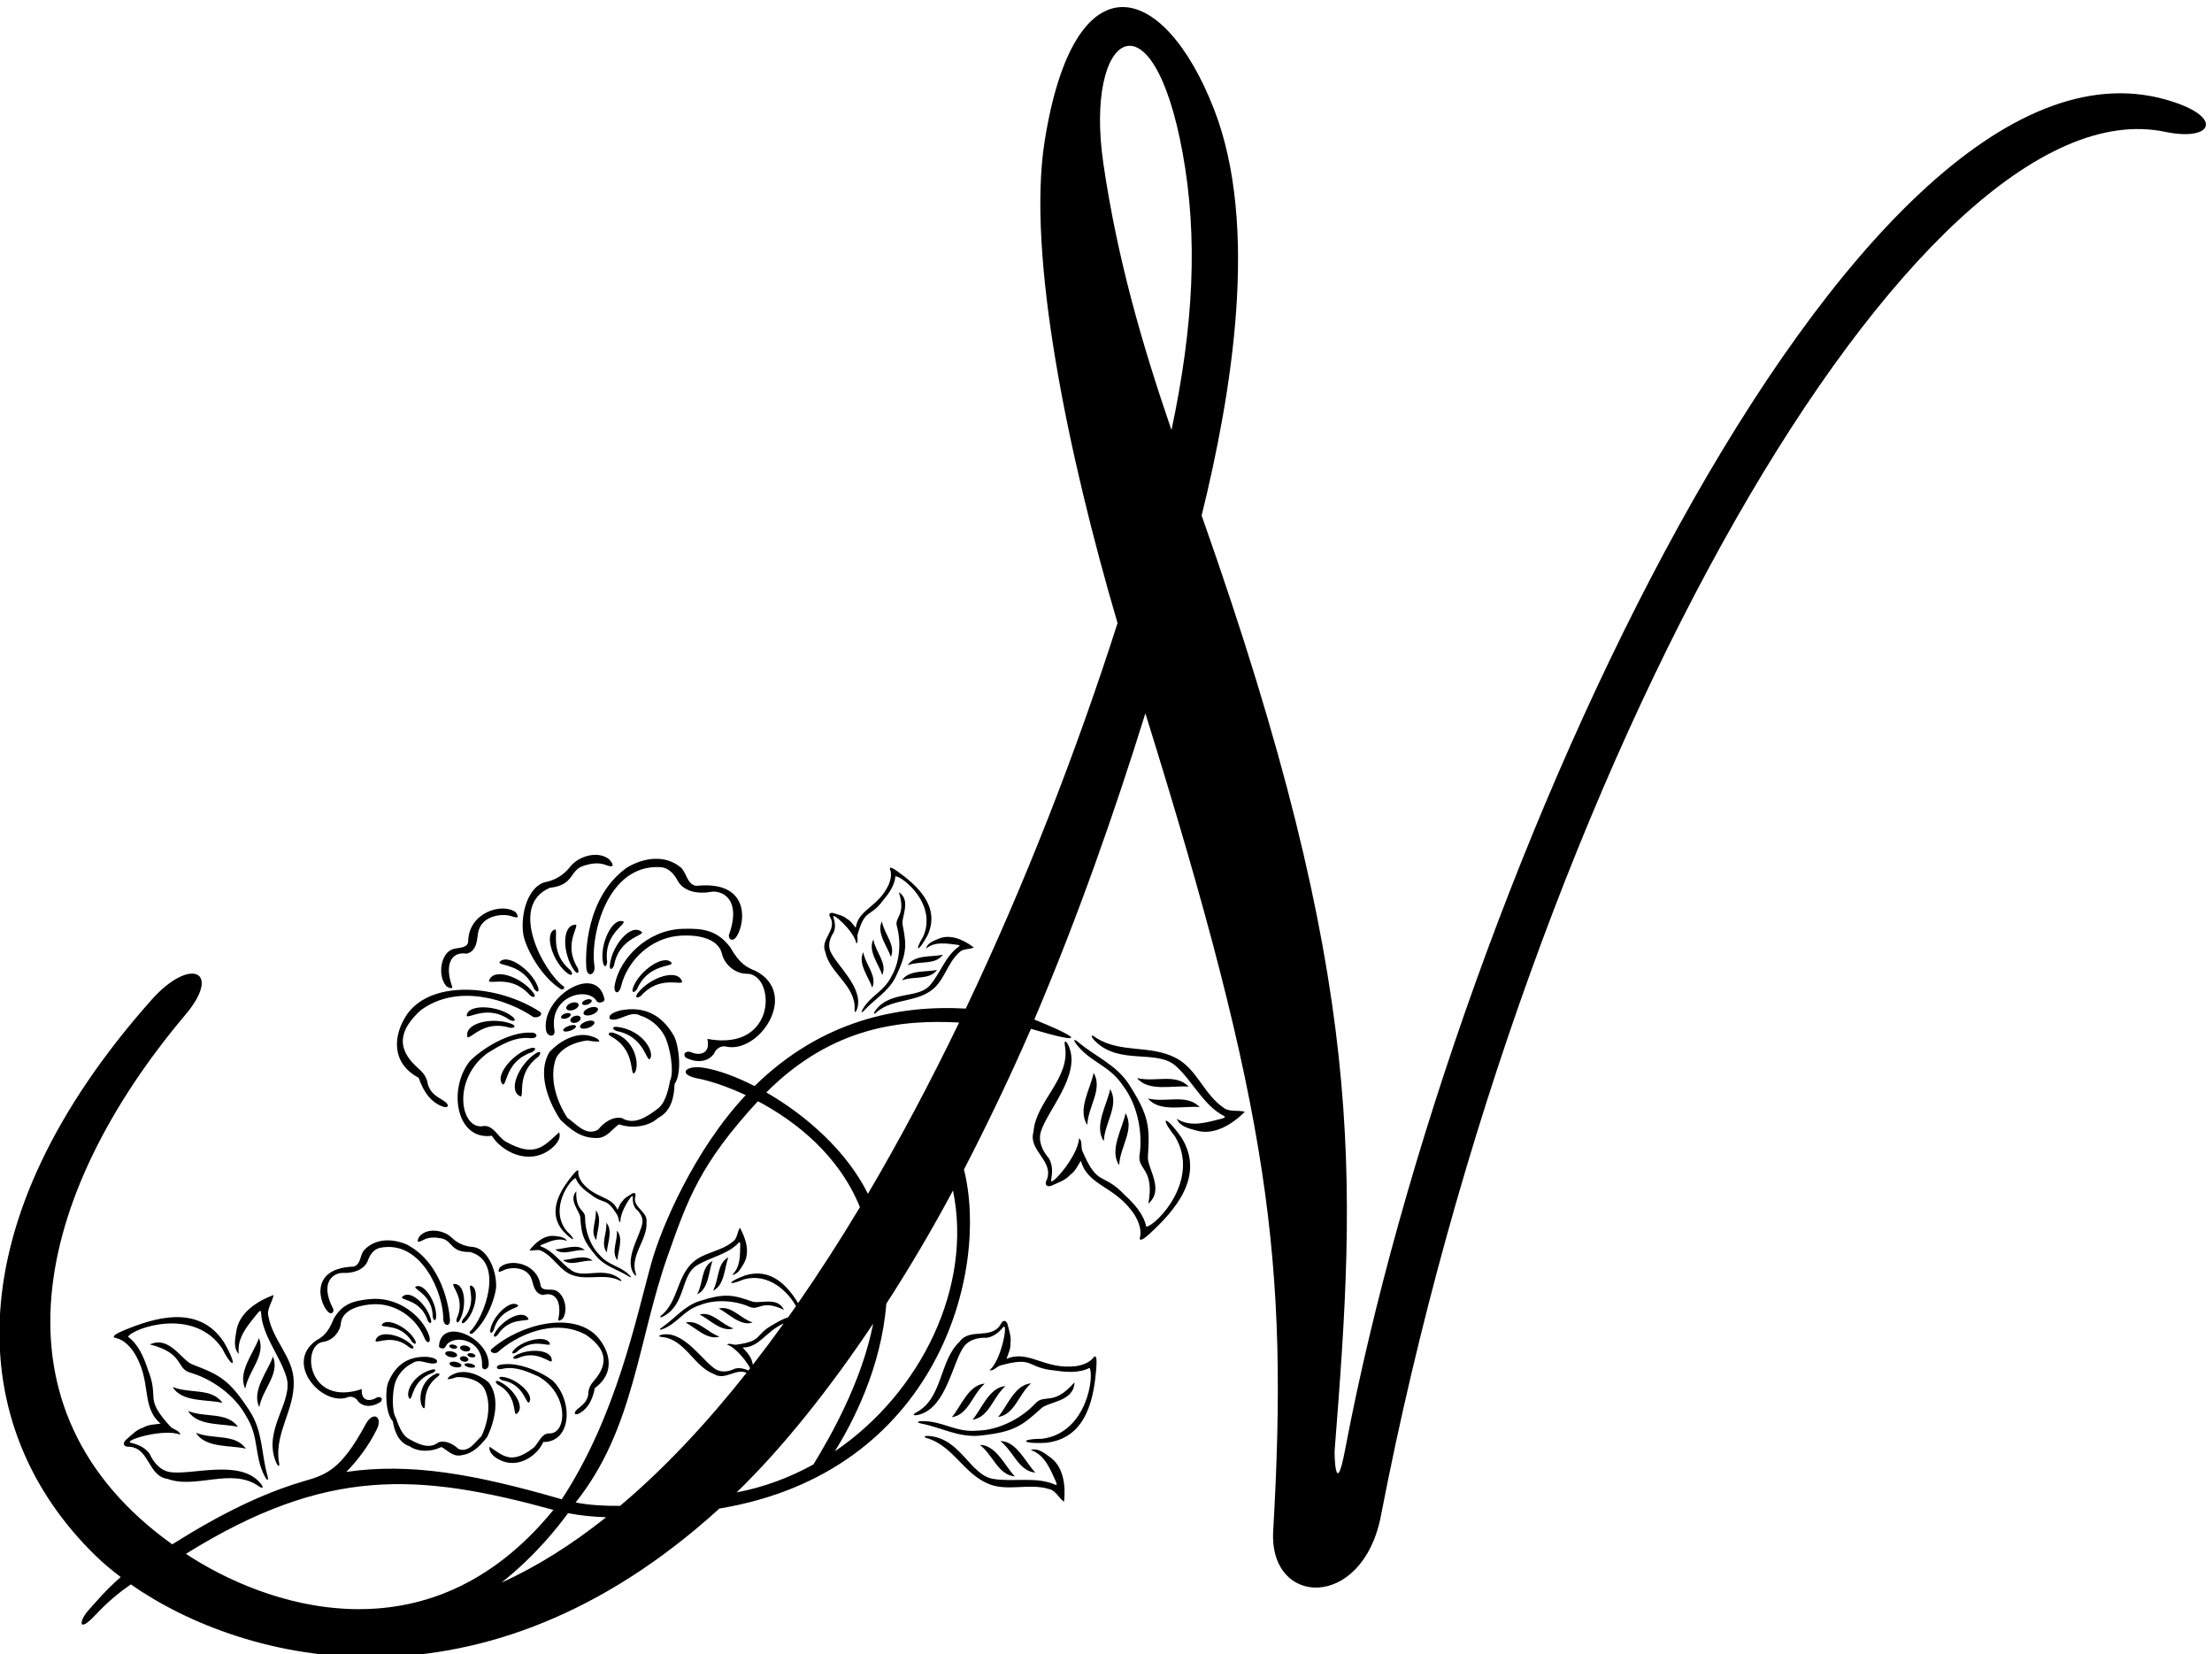 <?xml version="1.0" encoding="UTF-8" standalone="no"?>
<svg xmlns:inkscape="http://www.inkscape.org/namespaces/inkscape" xmlns:sodipodi="http://sodipodi.sourceforge.net/DTD/sodipodi-0.dtd" xmlns="http://www.w3.org/2000/svg" xmlns:svg="http://www.w3.org/2000/svg" version="1.1" id="svg1" width="622.195" height="465.222" viewBox="0 0 622.195 465.222">
  <defs id="defs1"></defs>
  <g id="g1" transform="translate(-60.625,-260.888)">
    <path id="path1" d="m 1641.82,3886.76 c 5.24,-2.73 9.92,3.47 5.71,6.05 -40.25,28.14 -118.66,169.78 -29.01,208.14 52.15,5.98 41.07,35.94 70.37,46.2 16.83,5.53 32.58,8.12 48.25,2.08 17.07,-6.59 18.11,-0.62 7.31,11.76 -23.19,19.29 -64.36,7.71 -82.63,-15.27 -4.98,-6.26 -20.56,-25.7 -50.17,-32.09 -37.94,-6.85 -56.46,-67.14 -48.74,-113.43 6.88,-30.75 37.91,-87.61 78.91,-113.44" style="fill:#000000;fill-opacity:1;fill-rule:nonzero;stroke:none" transform="matrix(0.133,0,0,-0.133,0,1056)"></path>
    <path id="path2" d="m 1411.54,3893.79 c -15.84,45.27 -1.06,73.21 31.02,67.95 23.01,5.38 22.03,32.07 24.17,43.16 6.06,37.92 50.95,41.79 68.14,36.78 12.36,-3.59 21.59,-7.27 11.77,7.63 -29.32,21.4 -99.76,-0.98 -100.59,-61.24 -0.59,-15.27 -21.26,-13.38 -31.17,-16.39 -26.28,-6.7 -34.86,-54.85 -15.61,-78.07 4.56,-4.26 16.1,-8.21 12.27,0.18" style="fill:#000000;fill-opacity:1;fill-rule:nonzero;stroke:none" transform="matrix(0.133,0,0,-0.133,0,1056)"></path>
    <path id="path3" d="m 1695.83,3931.69 c 1.66,-21.76 19.91,-14.67 17.15,4.17 -9.51,65.12 27.72,216.1 140.05,208.8 19.39,-1.89 29.56,-16.6 37.27,-30.8 13.55,-21.75 43.58,-26.02 68.06,-21.57 21.05,4.5 67.59,-11.55 38.99,-91.21 -0.56,-7.5 5.11,-13.28 12.66,-7.45 19.74,19.2 41.68,124.37 -81.96,111.52 -19,3.4 -19.46,25.62 -31.65,38.25 -33.13,28.13 -77.97,22.14 -114.38,0.61 -88.13,-62.65 -88.32,-184.6 -86.19,-212.32" style="fill:#000000;fill-opacity:1;fill-rule:nonzero;stroke:none" transform="matrix(0.133,0,0,-0.133,0,1056)"></path>
    <path id="path4" d="m 1341.23,3699.3 c 11.32,-32.34 26.56,-50.39 46.93,-59.38 16.75,-7.4 20.09,2.19 5.84,10.92 -13.9,8.52 -27.6,15.37 -33.2,34.3 -2.07,15.72 -10.37,25.34 -19.79,33.56 -48.94,42.65 -40.75,81.92 4.23,123.12 78.46,58.4 185.72,22.17 237.7,-13.57 9.49,-4.2 23.77,4.54 14.4,10.92 -88.13,56.87 -227.45,68.2 -280.07,-4.86 -30.21,-43.79 -35.32,-103.54 23.96,-135.01" style="fill:#000000;fill-opacity:1;fill-rule:nonzero;stroke:none" transform="matrix(0.133,0,0,-0.133,0,1056)"></path>
    <path id="path5" d="m 2000.06,3975.59 c -27.72,35.62 -56.56,40.15 -100.82,38.68 -75.57,-2.51 -132.6,-63.38 -143.08,-117.32 -3.79,-19.53 8.24,-23.81 13.25,-3.83 12.42,49.58 53.89,93.04 106.91,104.16 25.81,5.42 95.59,7.7 106.39,-35.75 4.84,-21.99 27.47,-42.08 51.74,-42.26 61.38,1.94 67.76,-165.68 -82.63,-137.8 7.45,-32.68 -17.73,-35.44 -33.93,-28.32 -6.85,3.76 -20.36,-0.33 -12.02,-11.11 18.55,-9.95 45.04,-12.42 60.05,8.28 4.07,11.14 15.14,16.54 23.56,15.39 70.63,-18.35 158.13,110.32 64.87,159.36 -18.24,7.23 -34.26,14.64 -54.29,50.52" style="fill:#000000;fill-opacity:1;fill-rule:nonzero;stroke:none" transform="matrix(0.133,0,0,-0.133,0,1056)"></path>
    <path id="path6" d="m 1610.75,3799.25 c 2.34,-13.57 20.4,-15.53 17.65,0.75 -12.28,72.71 70.32,93.14 89.2,61.61 3.79,-6.32 17.45,-2.25 16.68,3.87 -16.26,78.56 -135.59,3.86 -123.53,-66.23" style="fill:#000000;fill-opacity:1;fill-rule:nonzero;stroke:none" transform="matrix(0.133,0,0,-0.133,0,1056)"></path>
    <path id="path7" d="m 1496.01,3576.73 c 20.05,-32.65 75.83,-63.15 122.08,-29.94 12.64,8.76 25.65,24.1 20.13,37.25 -33.49,-30.93 -51.7,-53.86 -112.71,-19.81 -17.05,9.56 -27.02,38.04 -50.65,32.5 -45.57,-3.8 -62.73,98.65 10.92,154.07 25.13,15.65 56.6,35.34 89.08,32.55 20.34,-2.64 19.19,11.6 5.15,11.39 -47.09,2.85 -106.52,-34.99 -131.19,-60.98 -46.41,-60.13 -27.52,-167.49 47.19,-157.03" style="fill:#000000;fill-opacity:1;fill-rule:nonzero;stroke:none" transform="matrix(0.133,0,0,-0.133,0,1056)"></path>
    <path id="path8" d="m 1882.44,3686.12 c 17.37,23.77 8.54,89.13 -3.71,105.85 -25.57,41.74 -61.81,59.2 -110.62,49.88 -12.93,-3.32 -28.34,-9.87 -21.81,-18.59 19.19,-6.53 42.38,19.85 64.1,7.36 20.23,-5.95 40.07,-22.71 50.32,-41.65 12.54,-23.18 21.26,-77.06 12.42,-95.2 -5.31,-27.89 -12.39,-50.07 -26.68,-60.15 -20.62,-15.44 -48.67,-35.76 -75.36,-19.52 -19.69,4.07 -38.97,-9.99 -50.35,-24.47 -26.22,-15.12 -47.24,13.61 -64.85,24.8 -24.26,36.71 -38.91,86.39 -24.1,126.28 11.39,22.25 40.38,34.68 66.79,37.53 8.34,-1.65 16.54,-2.89 24.97,-2.22 -1.44,5.44 -8.99,8.73 -16.11,10.81 -32.75,11.37 -70.04,-11.27 -90.01,-33.79 -25.13,-43.05 -3.12,-102.02 23.24,-142.11 21.45,-20.81 43.11,-38.35 72.97,-38.86 24.58,-2.36 34.64,17.14 51.1,28.84 27,-9.27 61.84,-5.75 82.96,13.51 28.68,14.6 34.02,46.33 34.73,71.7" style="fill:#000000;fill-opacity:1;fill-rule:nonzero;stroke:none" transform="matrix(0.133,0,0,-0.133,0,1056)"></path>
    <path id="path9" d="m 1578.26,3762 c -37.07,-9.7 -78.6,-60.41 -58.51,-76.94 8.04,-0.01 6.85,50.79 61.43,68.46 10.19,6.19 7.79,11.28 -2.92,8.48" style="fill:#000000;fill-opacity:1;fill-rule:nonzero;stroke:none" transform="matrix(0.133,0,0,-0.133,0,1056)"></path>
    <path id="path10" d="m 1557.1,3659.73 c 7.65,2.48 -9.18,50.43 37.26,84.11 7.78,9.03 3.93,13.13 -5.4,7.15 -34.92,-22.39 -61.08,-79.78 -31.86,-91.26" style="fill:#000000;fill-opacity:1;fill-rule:nonzero;stroke:none" transform="matrix(0.133,0,0,-0.133,0,1056)"></path>
    <path id="path11" d="m 1539.43,3828.71 c -29.78,24.11 -95.24,27.52 -96.64,1.54 4.75,-6.48 44.97,24.58 91.54,-8.91 11.02,-4.55 13.7,0.4 5.1,7.37" style="fill:#000000;fill-opacity:1;fill-rule:nonzero;stroke:none" transform="matrix(0.133,0,0,-0.133,0,1056)"></path>
    <path id="path12" d="m 1444.51,3785.16 c 6.53,-4.7 35.18,37.28 89.83,19.81 11.88,-0.91 12.9,4.62 2.56,8.59 -38.73,14.87 -100.45,1.93 -92.39,-28.4" style="fill:#000000;fill-opacity:1;fill-rule:nonzero;stroke:none" transform="matrix(0.133,0,0,-0.133,0,1056)"></path>
    <path id="path13" d="m 1593.46,3891.2 c -12.69,36.15 -66.61,73.41 -81.45,52.03 0.64,-8.01 51.18,-2.68 73.24,-55.64 7,-9.65 11.88,-6.84 8.21,3.61" style="fill:#000000;fill-opacity:1;fill-rule:nonzero;stroke:none" transform="matrix(0.133,0,0,-0.133,0,1056)"></path>
    <path id="path14" d="m 1489.82,3903.95 c 3.08,-7.42 49.5,13.26 86.85,-30.29 9.64,-7.01 13.41,-2.84 6.69,5.97 -25.16,32.98 -84.48,54.37 -93.54,24.32" style="fill:#000000;fill-opacity:1;fill-rule:nonzero;stroke:none" transform="matrix(0.133,0,0,-0.133,0,1056)"></path>
    <path id="path15" d="m 1802.98,3886.55 c 22.53,52.76 73.02,46.98 73.73,54.99 -14.64,21.51 -68.89,-15.27 -81.91,-51.31 -3.75,-10.42 1.1,-13.27 8.18,-3.68" style="fill:#000000;fill-opacity:1;fill-rule:nonzero;stroke:none" transform="matrix(0.133,0,0,-0.133,0,1056)"></path>
    <path id="path16" d="m 1898.55,3902.06 c -8.78,30.13 -68.3,9.27 -93.75,-23.49 -6.8,-8.74 -3.07,-12.95 6.64,-6.02 37.74,43.21 83.97,22.11 87.11,29.51" style="fill:#000000;fill-opacity:1;fill-rule:nonzero;stroke:none" transform="matrix(0.133,0,0,-0.133,0,1056)"></path>
    <path id="path17" d="m 1731.05,3943.32 c 2.15,-10.86 7.78,-10.78 8.9,1.08 -7.94,56.81 38.28,77.93 34.76,85.16 -23.65,10.86 -51.12,-48.65 -43.66,-86.24" style="fill:#000000;fill-opacity:1;fill-rule:nonzero;stroke:none" transform="matrix(0.133,0,0,-0.133,0,1056)"></path>
    <path id="path18" d="m 1754.42,3936.77 c 10.01,56.49 60.49,62.29 59.38,70.25 -23.09,21.27 -63.28,-27.32 -68.17,-68.52 -1.31,-10.99 4.06,-12.67 8.79,-1.73" style="fill:#000000;fill-opacity:1;fill-rule:nonzero;stroke:none" transform="matrix(0.133,0,0,-0.133,0,1056)"></path>
    <path id="path19" d="m 1629.82,4013.2 c -24.74,-8.06 -4.6,-70.43 26.37,-92.99 8.95,-6.52 13.04,-2.66 5.82,6.82 -44.36,36.38 -24.7,83.24 -32.19,86.17" style="fill:#000000;fill-opacity:1;fill-rule:nonzero;stroke:none" transform="matrix(0.133,0,0,-0.133,0,1056)"></path>
    <path id="path20" d="m 1673.84,4023.14 c -31.39,-0.02 -28,-62.99 -3.66,-96.59 6.48,-8.96 11.58,-6.56 7.64,4.69 -30.94,48.31 2.24,86.8 -3.98,91.9" style="fill:#000000;fill-opacity:1;fill-rule:nonzero;stroke:none" transform="matrix(0.133,0,0,-0.133,0,1056)"></path>
    <path id="path21" d="m 1829.75,3738.34 c 12.39,13.3 -13.57,61.77 -68.14,68.56 -10.98,1.37 -12.69,-4 -1.77,-8.79 56.43,-10.32 61.94,-60.84 69.91,-59.77" style="fill:#000000;fill-opacity:1;fill-rule:nonzero;stroke:none" transform="matrix(0.133,0,0,-0.133,0,1056)"></path>
    <path id="path22" d="m 1748.04,3786.77 c 50.48,-27.25 40.12,-77.01 48.03,-78.45 12.98,7.9 9,70.48 -43.62,86.26 -7.61,1.99 -14.19,-2.09 -4.41,-7.81" style="fill:#000000;fill-opacity:1;fill-rule:nonzero;stroke:none" transform="matrix(0.133,0,0,-0.133,0,1056)"></path>
    <path id="path23" d="m 1669.03,3842.95 c 7.12,2.49 11.74,7.77 10.33,11.8 -1.4,4.02 -8.31,5.26 -15.43,2.77 -7.11,-2.49 -11.74,-7.77 -10.33,-11.8 1.41,-4.02 8.32,-5.26 15.43,-2.77" style="fill:#000000;fill-opacity:1;fill-rule:nonzero;stroke:none" transform="matrix(0.133,0,0,-0.133,0,1056)"></path>
    <path id="path24" d="m 1720.29,3845.33 c -1.4,4.03 -9.31,4.91 -17.67,1.99 -8.35,-2.93 -13.98,-8.55 -12.57,-12.57 1.41,-4.02 9.32,-4.92 17.67,-1.99 8.35,2.92 13.98,8.55 12.57,12.57" style="fill:#000000;fill-opacity:1;fill-rule:nonzero;stroke:none" transform="matrix(0.133,0,0,-0.133,0,1056)"></path>
    <path id="path25" d="m 1662.22,3798.9 c 7.42,2.6 12.65,6.96 11.68,9.74 -0.98,2.79 -7.78,2.94 -15.21,0.34 -7.42,-2.59 -12.65,-6.96 -11.68,-9.75 0.98,-2.78 7.78,-2.93 15.21,-0.33" style="fill:#000000;fill-opacity:1;fill-rule:nonzero;stroke:none" transform="matrix(0.133,0,0,-0.133,0,1056)"></path>
    <path id="path26" d="m 1683.61,3826.71 c -1.31,3.71 -7.12,5.06 -13,3 -5.88,-2.05 -9.59,-6.73 -8.29,-10.44 1.3,-3.72 7.12,-5.06 13,-3 5.87,2.06 9.59,6.73 8.29,10.44" style="fill:#000000;fill-opacity:1;fill-rule:nonzero;stroke:none" transform="matrix(0.133,0,0,-0.133,0,1056)"></path>
    <path id="path27" d="m 1700.12,3804.93 c 8.35,2.93 14.07,8.3 12.77,12.01 -1.3,3.72 -9.12,4.36 -17.47,1.43 -8.36,-2.92 -14.08,-8.3 -12.78,-12.01 1.31,-3.71 9.13,-4.35 17.48,-1.43" style="fill:#000000;fill-opacity:1;fill-rule:nonzero;stroke:none" transform="matrix(0.133,0,0,-0.133,0,1056)"></path>
    <path id="path28" d="m 1698.86,3854.28 c 5.57,1.95 9.29,5.79 8.32,8.57 -0.98,2.78 -6.29,3.46 -11.85,1.51 -5.57,-1.95 -9.29,-5.78 -8.32,-8.57 0.97,-2.79 6.28,-3.46 11.85,-1.51" style="fill:#000000;fill-opacity:1;fill-rule:nonzero;stroke:none" transform="matrix(0.133,0,0,-0.133,0,1056)"></path>
    <path id="path29" d="m 1642.55,3826.57 c 0.98,-2.78 6.28,-3.46 11.84,-1.51 5.58,1.95 9.3,5.78 8.32,8.57 -0.97,2.78 -6.27,3.46 -11.84,1.51 -5.57,-1.94 -9.3,-5.78 -8.32,-8.57" style="fill:#000000;fill-opacity:1;fill-rule:nonzero;stroke:none" transform="matrix(0.133,0,0,-0.133,0,1056)"></path>
    <path id="path30" d="m 1343.55,3364.63 c -7.19,-11 -5.71,-15.61 7.09,-8.51 11.75,6.51 24.52,6.2 38.47,3.66 24.34,-4.89 18.87,-29.85 60.84,-28.84 75.27,-20.51 28.76,-141.39 -0.02,-168.12 -3.05,-2.51 1.34,-6.9 5.18,-4.16 29.64,24.99 47.96,73.46 50.03,98.59 1.01,37.52 -20.32,83.25 -51.14,84.5 -24.16,1.79 -38.65,15.48 -43.29,19.89 -17.01,16.2 -50.91,20.83 -67.16,2.99" style="fill:#000000;fill-opacity:1;fill-rule:nonzero;stroke:none" transform="matrix(0.133,0,0,-0.133,0,1056)"></path>
    <path id="path31" d="m 1646.55,3190.84 c 12.69,20.52 0.58,57.73 -20.98,60.14 -8.18,1.29 -24.36,-2.49 -26.51,9.55 -7.3,47.65 -65.58,57.61 -86.45,37.42 -6.14,-12.88 0.77,-8.95 10.16,-4.74 13.07,5.86 49.07,7.74 58.05,-21.63 2.93,-8.56 5.09,-29.81 23.91,-31.54 24.84,7.71 39.64,-12.81 32.08,-50.41 -2.12,-7.08 6.59,-2.67 9.74,1.21" style="fill:#000000;fill-opacity:1;fill-rule:nonzero;stroke:none" transform="matrix(0.133,0,0,-0.133,0,1056)"></path>
    <path id="path32" d="m 1151.59,3202.74 c 6.62,-3.79 10.49,1.41 9.21,7.29 -31.45,59.97 3.66,77.82 20.84,76.58 19.88,-0.83 43.21,5.87 51.55,24.6 4.54,12.09 10.97,24.87 26.13,28.51 88.2,18.16 134.35,-97.36 133.99,-150 -0.1,-15.24 15.14,-18.84 14.06,-1.42 -1.38,22.2 -14.98,118.8 -91.71,158.73 -31.23,13.05 -67.41,12.85 -90.57,-13.1 -8.26,-11.35 -6.18,-29 -20.86,-33.79 -99.37,-3.46 -70.4,-84.37 -52.64,-97.4" style="fill:#000000;fill-opacity:1;fill-rule:nonzero;stroke:none" transform="matrix(0.133,0,0,-0.133,0,1056)"></path>
    <path id="path33" d="m 1700.02,3029.89 c -2.35,-15.62 -12.45,-22.55 -22.52,-30.84 -10.34,-8.49 -6.63,-15.72 5.83,-8 15.15,9.36 25.23,25.35 30.63,52.22 43.51,31.47 32.86,78.25 4.1,109.62 -49.75,52.09 -158.9,27.75 -222.45,-27.04 -6.72,-6.08 5.56,-11.43 12.6,-7.06 37.25,34.05 118.25,74.59 186.86,36.97 40.18,-27.68 51,-57.9 16.93,-97.09 -6.56,-7.56 -12.07,-16.1 -11.98,-28.78" style="fill:#000000;fill-opacity:1;fill-rule:nonzero;stroke:none" transform="matrix(0.133,0,0,-0.133,0,1056)"></path>
    <path id="path34" d="m 1192.98,3024.4 c 6.56,1.84 15.92,-1.21 20.38,-9.59 14.18,-14.75 34.89,-9.87 48.49,0.06 5.42,9.46 -5.74,11.22 -10.75,7.48 -12.05,-7.42 -32.3,-8.03 -30.01,18.69 -116.08,-38.67 -129.52,94.85 -80.66,100.08 19.21,2.82 34.91,21.23 36.33,39.19 3.77,35.62 59.31,41.51 80.37,40.07 43.22,-2.98 80.87,-32.84 96.19,-70.75 6.17,-15.28 15.23,-10.57 10.07,4.5 -14.25,41.58 -66.15,83.52 -126.3,77.17 -35.24,-3.71 -57.59,-10.48 -75.62,-41.76 -11.92,-30.64 -23.79,-38.28 -37.45,-46.02 -68.49,-49.15 15.03,-141.45 68.96,-119.12" style="fill:#000000;fill-opacity:1;fill-rule:nonzero;stroke:none" transform="matrix(0.133,0,0,-0.133,0,1056)"></path>
    <path id="path35" d="m 1384.2,3131.6 c 0.07,-4.94 11.34,-6.65 13.65,-1.22 11.47,27.05 79.17,19.99 77.47,-38.99 -0.38,-13.19 13.71,-9.65 14.07,1.36 1.82,56.86 -100.96,102.89 -105.19,38.85" style="fill:#000000;fill-opacity:1;fill-rule:nonzero;stroke:none" transform="matrix(0.133,0,0,-0.133,0,1056)"></path>
    <path id="path36" d="m 1511.41,2891.9 c 40.31,-21.21 81.14,9.1 93.43,37.19 60.36,-0.06 63.48,87.1 20.07,129.62 -22.41,17.88 -73.67,41.3 -110.67,33.86 -11.14,-1.39 -10.49,-12.8 5.33,-8.46 25.44,5.79 52.55,-6.34 74.18,-15.97 64.47,-35.79 62.17,-118.87 25.64,-120.87 -19.33,1.77 -24.09,-21.89 -36.55,-31.35 -44.58,-33.71 -61.54,-17.54 -91.49,3.27 -2.92,-11.02 9.09,-21.74 20.06,-27.29" style="fill:#000000;fill-opacity:1;fill-rule:nonzero;stroke:none" transform="matrix(0.133,0,0,-0.133,0,1056)"></path>
    <path id="path37" d="m 1322.01,2920.16 c 18.85,-12.93 46.86,-11.88 67.22,-1.55 14.33,-7.45 24.46,-21.81 43.67,-17.22 23.6,3.7 38.84,19.99 53.53,38.84 16.47,34.67 27.41,83.83 2.75,115.16 -18.31,15.64 -50.35,29.47 -75.05,16.84 -5.42,-2.42 -11.03,-5.87 -11.57,-10.33 6.76,0.4 13.12,2.29 19.54,4.51 21.24,0.66 45.58,-5.99 57.06,-22.37 16.14,-29.98 10.01,-70.95 -5.17,-102.72 -12.73,-10.81 -26.21,-35.88 -48.65,-26.8 -10.61,10.22 -27.44,19.23 -42.59,13.84 -19.36,-15.81 -43.83,-2.81 -61.87,7.16 -12.43,6.41 -20.49,23.19 -27.77,44.71 -9.01,13.4 -8.04,57.06 -0.66,76.81 6.03,16.13 19.91,31.6 35.28,38.54 15.83,12.3 37.11,-6.05 51.6,1.24 4.22,7.64 -8.72,11.12 -19.33,12.32 -39.7,2 -66.5,-15.82 -82.15,-51.71 -7.86,-14.61 -7.65,-67.37 8.73,-84.29 3.37,-20.02 11.09,-44.57 35.43,-52.98" style="fill:#000000;fill-opacity:1;fill-rule:nonzero;stroke:none" transform="matrix(0.133,0,0,-0.133,0,1056)"></path>
    <path id="path38" d="m 1517.86,3059.77 c 45.19,-7.98 49.85,-48.37 56.22,-47.47 14.1,15.31 -24.4,50.91 -54.85,54.51 -8.79,1.04 -10.13,-3.26 -1.37,-7.04" style="fill:#000000;fill-opacity:1;fill-rule:nonzero;stroke:none" transform="matrix(0.133,0,0,-0.133,0,1056)"></path>
    <path id="path39" d="m 1508.48,3050.64 c 40.51,-21.56 32.47,-61.41 38.81,-62.53 21.87,12.32 -5.18,54.91 -35.32,68.8 -8.05,3.71 -10.65,0.03 -3.49,-6.27" style="fill:#000000;fill-opacity:1;fill-rule:nonzero;stroke:none" transform="matrix(0.133,0,0,-0.133,0,1056)"></path>
    <path id="path40" d="m 1542.65,3123.95 c -6.05,-6.47 -3.38,-10.09 4.85,-5.28 33.21,31.67 68.51,11.5 71.56,17.17 -3.99,20.42 -55.48,10.5 -76.41,-11.89" style="fill:#000000;fill-opacity:1;fill-rule:nonzero;stroke:none" transform="matrix(0.133,0,0,-0.133,0,1056)"></path>
    <path id="path41" d="m 1546.32,3112.23 c -7.75,-4.28 -6.34,-8.56 2.98,-6.52 41.38,19.86 68.71,-10.24 73.36,-5.8 3.04,24.93 -47.29,28.38 -76.34,12.32" style="fill:#000000;fill-opacity:1;fill-rule:nonzero;stroke:none" transform="matrix(0.133,0,0,-0.133,0,1056)"></path>
    <path id="path42" d="m 1551.75,3217.73 c -14.12,15.3 -52.74,-20.18 -58.81,-50.23 -1.76,-8.68 2.43,-10.36 6.9,-1.95 11.65,44.4 52.28,45.75 51.91,52.18" style="fill:#000000;fill-opacity:1;fill-rule:nonzero;stroke:none" transform="matrix(0.133,0,0,-0.133,0,1056)"></path>
    <path id="path43" d="m 1508.18,3155.46 c 24.79,38.63 63.85,27.36 65.48,33.58 -10.49,22.82 -55.14,-0.68 -71.44,-29.58 -4.35,-7.72 -0.9,-10.62 5.96,-4" style="fill:#000000;fill-opacity:1;fill-rule:nonzero;stroke:none" transform="matrix(0.133,0,0,-0.133,0,1056)"></path>
    <path id="path44" d="m 1327.44,3140.72 c 6.67,-6.81 10.2,-4.02 6.08,3.82 -14.29,27.12 -61.33,50.28 -70.57,31.62 1.45,-6.26 40.82,3.88 64.49,-35.44" style="fill:#000000;fill-opacity:1;fill-rule:nonzero;stroke:none" transform="matrix(0.133,0,0,-0.133,0,1056)"></path>
    <path id="path45" d="m 1250,3142.47 c 3.31,-5.51 37.62,16.3 72.28,-13.77 8.45,-4.43 10.95,-0.68 4.6,5.5 -23.78,23.15 -73.24,33.11 -76.88,8.27" style="fill:#000000;fill-opacity:1;fill-rule:nonzero;stroke:none" transform="matrix(0.133,0,0,-0.133,0,1056)"></path>
    <path id="path46" d="m 1371.01,3193.51 c 2.19,-9.28 6.66,-8.71 7.17,0.13 1.77,30.6 -26.57,74.72 -44.11,63.51 -1.99,-6.11 36.97,-17.75 36.94,-63.64" style="fill:#000000;fill-opacity:1;fill-rule:nonzero;stroke:none" transform="matrix(0.133,0,0,-0.133,0,1056)"></path>
    <path id="path47" d="m 1305.58,3234.98 c 0,-6.43 40.64,-5.46 54.8,-49.11 4.96,-8.15 9.02,-6.23 6.78,2.34 -8.42,32.1 -45.63,66.17 -61.58,46.77" style="fill:#000000;fill-opacity:1;fill-rule:nonzero;stroke:none" transform="matrix(0.133,0,0,-0.133,0,1056)"></path>
    <path id="path48" d="m 1440.04,3183.58 c 22.05,21.29 31.14,72.94 10.64,76.59 -5.61,-3.14 15.13,-38.11 -16,-71.83 -4.68,-8.3 -1.02,-10.92 5.36,-4.76" style="fill:#000000;fill-opacity:1;fill-rule:nonzero;stroke:none" transform="matrix(0.133,0,0,-0.133,0,1056)"></path>
    <path id="path49" d="m 1428.26,3187.05 c 15.58,29.31 11.32,79.59 -13.55,76.13 -4.37,-4.72 26.16,-31.55 6.98,-73.25 -1.88,-9.35 2.41,-10.7 6.57,-2.88" style="fill:#000000;fill-opacity:1;fill-rule:nonzero;stroke:none" transform="matrix(0.133,0,0,-0.133,0,1056)"></path>
    <path id="path50" d="m 1369,3082.17 c -42.48,-11.4 -57.71,-52.67 -46.43,-61.84 6.43,0.03 5.23,40.67 48.81,55.07 8.12,5.01 6.17,9.07 -2.38,6.77" style="fill:#000000;fill-opacity:1;fill-rule:nonzero;stroke:none" transform="matrix(0.133,0,0,-0.133,0,1056)"></path>
    <path id="path51" d="m 1377.62,3073.42 c -39.95,-18.31 -36.21,-68.33 -25.05,-73.16 6.11,2.01 -7.58,40.29 29.4,67.46 7.12,5.61 1.46,8.12 -4.35,5.7" style="fill:#000000;fill-opacity:1;fill-rule:nonzero;stroke:none" transform="matrix(0.133,0,0,-0.133,0,1056)"></path>
    <path id="path52" d="m 1438.38,3120.95 c 5.92,-1.19 11.26,0.56 11.92,3.89 0.68,3.35 -3.57,7.02 -9.48,8.21 -5.92,1.18 -11.25,-0.56 -11.93,-3.9 -0.66,-3.35 3.58,-7.01 9.49,-8.2" style="fill:#000000;fill-opacity:1;fill-rule:nonzero;stroke:none" transform="matrix(0.133,0,0,-0.133,0,1056)"></path>
    <path id="path53" d="m 1397.5,3117.18 c -0.67,-3.34 4.41,-7.18 11.35,-8.58 6.94,-1.39 13.11,0.19 13.79,3.53 0.67,3.34 -4.41,7.18 -11.35,8.58 -6.95,1.39 -13.12,-0.19 -13.79,-3.53" style="fill:#000000;fill-opacity:1;fill-rule:nonzero;stroke:none" transform="matrix(0.133,0,0,-0.133,0,1056)"></path>
    <path id="path54" d="m 1448.64,3086.79 c 6.17,-1.24 11.55,-0.37 12.02,1.94 0.46,2.32 -4.16,5.2 -10.34,6.44 -6.16,1.24 -11.55,0.37 -12.01,-1.94 -0.46,-2.32 4.16,-5.2 10.33,-6.44" style="fill:#000000;fill-opacity:1;fill-rule:nonzero;stroke:none" transform="matrix(0.133,0,0,-0.133,0,1056)"></path>
    <path id="path55" d="m 1446.31,3102.92 c 0.62,3.08 -2.83,6.38 -7.72,7.36 -4.88,0.98 -9.34,-0.72 -9.96,-3.81 -0.63,-3.08 2.84,-6.38 7.72,-7.36 4.88,-0.98 9.35,0.73 9.96,3.81" style="fill:#000000;fill-opacity:1;fill-rule:nonzero;stroke:none" transform="matrix(0.133,0,0,-0.133,0,1056)"></path>
    <path id="path56" d="m 1417.94,3087.39 c 6.94,-1.39 13.07,-0.03 13.69,3.06 0.62,3.09 -4.5,6.72 -11.44,8.11 -6.94,1.4 -13.07,0.03 -13.69,-3.06 -0.62,-3.08 4.5,-6.72 11.44,-8.11" style="fill:#000000;fill-opacity:1;fill-rule:nonzero;stroke:none" transform="matrix(0.133,0,0,-0.133,0,1056)"></path>
    <path id="path57" d="m 1413.51,3126.63 c 4.62,-0.93 8.75,0.19 9.21,2.51 0.47,2.31 -2.9,4.94 -7.53,5.87 -4.63,0.93 -8.76,-0.19 -9.22,-2.5 -0.47,-2.31 2.91,-4.95 7.54,-5.88" style="fill:#000000;fill-opacity:1;fill-rule:nonzero;stroke:none" transform="matrix(0.133,0,0,-0.133,0,1056)"></path>
    <path id="path58" d="m 1453.64,3116.76 c -4.63,0.93 -8.76,-0.19 -9.23,-2.51 -0.46,-2.31 2.92,-4.94 7.54,-5.87 4.63,-0.93 8.76,0.19 9.22,2.51 0.47,2.31 -2.9,4.94 -7.53,5.87" style="fill:#000000;fill-opacity:1;fill-rule:nonzero;stroke:none" transform="matrix(0.133,0,0,-0.133,0,1056)"></path>
    <path id="path59" d="m 2940.51,3742.26 c -53.37,26.77 -114.19,8.8 -166.01,41.09 -10.89,9.08 -13.88,5.11 -3.64,-5.43 51.73,-53.3 131.36,-17.01 172.16,-54.11 36.23,-32.96 57.82,-82.68 101.15,-105.11 3.52,-1.47 3.22,-3.69 -4.3,-5.82 -30.12,-7.25 -64.82,-19.44 -95.18,-0.29 5.83,-15.87 25.04,-20.35 40.01,-24.43 37.95,-11.91 76.81,12.32 103.86,39.22 -13.83,4.2 -34.13,-1.22 -45.73,9.15 -41.68,28.61 -56.32,83.53 -102.32,105.73" style="fill:#000000;fill-opacity:1;fill-rule:nonzero;stroke:none" transform="matrix(0.133,0,0,-0.133,0,1056)"></path>
    <path id="path60" d="m 2940.62,3575.58 c 55.46,-91.39 -39.48,-188.94 -60.62,-191.17 -5.26,26.82 -26.61,49.6 -45.23,66.8 -48.2,50.66 -56.84,15.27 -90.39,94.61 -2.45,8.66 0.51,20.74 -6.48,25.66 -1.54,-37.91 -62.69,-106.48 -59.12,-88.07 3.08,15.88 3.44,31.05 -4.5,45.48 -13.84,15.76 -23.05,36.07 -17.29,55.88 12.74,43.82 84.33,119.43 59.93,179.39 -5.87,14.39 -11.29,16.2 -8.88,2.74 12.34,-68.86 -61.73,-117.36 -66.45,-181.75 -11.66,-39.44 42.37,-60.36 28.63,-100.04 -7.17,-13.75 1.21,-17.92 10.93,-13.31 12.24,5.79 27.55,10.57 37.01,21.31 12.38,8.88 15.89,19.17 23.59,30.55 15.52,-54.93 75.6,-52.96 115.09,-116.73 7.38,-13.02 13.6,-29.34 9.95,-44.85 -2.56,-10.88 8.76,-3.5 22.5,9.33 49.07,45.87 116.69,118.94 65.09,201.79 -34.71,49.19 -47.08,44.44 -13.76,2.38" style="fill:#000000;fill-opacity:1;fill-rule:nonzero;stroke:none" transform="matrix(0.133,0,0,-0.133,0,1056)"></path>
    <path id="path61" d="m 2736.42,3774.54 c -9.67,8.23 -11.59,5.27 -3.74,-4.81 29.95,-38.43 70.39,-44.39 98.41,-87.6 31.01,-40.5 42,-100.56 34.61,-147.52 -3.64,-30.39 32.22,-27.82 18.78,-101.39 35.45,30.3 -3.81,76.31 -0.9,100.48 3.89,60.99 3.27,83.95 -40.24,151.98 -27.17,41.57 -71.26,58.53 -106.92,88.86" style="fill:#000000;fill-opacity:1;fill-rule:nonzero;stroke:none" transform="matrix(0.133,0,0,-0.133,0,1056)"></path>
    <path id="path62" d="m 2822.75,3514.52 c 1.88,39.7 33.36,75.28 13.42,109.96 -5.36,-30.58 -35.41,-78.32 -13.42,-109.96" style="fill:#000000;fill-opacity:1;fill-rule:nonzero;stroke:none" transform="matrix(0.133,0,0,-0.133,0,1056)"></path>
    <path id="path63" d="m 2790.28,3565.47 c 1.86,39.7 33.35,75.29 13.41,109.96 -5.36,-30.58 -35.41,-78.32 -13.41,-109.96" style="fill:#000000;fill-opacity:1;fill-rule:nonzero;stroke:none" transform="matrix(0.133,0,0,-0.133,0,1056)"></path>
    <path id="path64" d="m 2755.34,3599.82 c 1.87,39.7 33.35,75.29 13.41,109.97 -5.36,-30.58 -35.41,-78.33 -13.41,-109.97" style="fill:#000000;fill-opacity:1;fill-rule:nonzero;stroke:none" transform="matrix(0.133,0,0,-0.133,0,1056)"></path>
    <path id="path65" d="m 2860.65,3698.72 c 24.13,-30.04 78.42,-14.7 109.26,-18.2 -27.62,28.92 -70.65,8.78 -109.26,18.2" style="fill:#000000;fill-opacity:1;fill-rule:nonzero;stroke:none" transform="matrix(0.133,0,0,-0.133,0,1056)"></path>
    <path id="path66" d="m 2883.73,3655.5 c 24.13,-30.04 78.42,-14.7 109.27,-18.2 -27.63,28.93 -70.66,8.78 -109.27,18.2" style="fill:#000000;fill-opacity:1;fill-rule:nonzero;stroke:none" transform="matrix(0.133,0,0,-0.133,0,1056)"></path>
    <path id="path67" d="m 2414.25,3972.46 c 19.42,15.94 44.58,10.5 66.14,8.08 5.4,-0.84 5.81,-2.35 3.49,-3.67 -28.15,-19.35 -38.82,-55.76 -61.12,-81.81 -25.11,-29.32 -83.57,-11.03 -114.87,-52.54 -6.19,-8.22 -3.77,-10.72 3,-3.47 33.19,26.94 77,19.75 111.73,42.99 30.02,19.41 35.42,58.83 61.88,82.33 7.16,8.21 21.72,6.2 30.96,10.33 -21.13,16.33 -50.22,29.78 -75.54,18.21 -10.05,-4.14 -23,-8.92 -25.67,-20.45" style="fill:#000000;fill-opacity:1;fill-rule:nonzero;stroke:none" transform="matrix(0.133,0,0,-0.133,0,1056)"></path>
    <path id="path68" d="m 2201.34,3965.16 c 8.88,-44.32 64.54,-71.56 61.96,-120.46 -0.5,-9.56 3.11,-7.84 5.93,2.68 11.73,43.76 -44.57,90.06 -57.23,119.38 -5.72,13.26 -1.09,28.16 7.15,40.31 4.26,10.72 2.69,21.22 -0.83,31.98 -4.09,12.48 44.36,-29.83 48.72,-56.02 4.44,4.02 1.32,12.15 2.27,18.38 16.41,58.03 25.49,34.2 54.56,73.57 11.43,13.57 24.28,31.25 25.6,50.34 14.88,0.29 89.3,-59.21 58.74,-127.5 -19.49,-32.12 -10.49,-34.35 9.35,2.84 28.63,62.03 -24.69,106.91 -62.77,134.49 -10.66,7.72 -19.16,11.86 -16.43,4.53 3.87,-10.46 0.98,-22.34 -3.01,-32.01 -21.88,-47.73 -63.79,-51.59 -69.79,-91.08 -6.33,7.22 -9.67,14.06 -19.04,19.16 -7.51,6.63 -18.55,8.62 -27.56,11.58 -7.15,2.35 -12.6,-1.27 -6.44,-10.2 13,-26.37 -22.71,-45.6 -11.18,-71.97" style="fill:#000000;fill-opacity:1;fill-rule:nonzero;stroke:none" transform="matrix(0.133,0,0,-0.133,0,1056)"></path>
    <path id="path69" d="m 2283.68,3841.86 c 22.13,24.16 51.28,39.78 66.52,71.02 24.32,51.03 22.75,67.04 14.75,109.05 -4.13,16.54 19.14,51.91 -8.12,69.88 15.73,-49.93 -9.39,-51.27 -4.23,-72.06 9.22,-31.97 6.81,-74.64 -11.21,-105.47 -15.69,-32.45 -43.27,-40.1 -60.72,-69.4 -4.58,-7.68 -2.99,-9.58 3.01,-3.02" style="fill:#000000;fill-opacity:1;fill-rule:nonzero;stroke:none" transform="matrix(0.133,0,0,-0.133,0,1056)"></path>
    <path id="path70" d="m 2321.04,4029.97 c -12.54,-23.89 12.49,-54.43 18.87,-75.21 10.84,25.82 -14.12,47.79 -18.87,75.21" style="fill:#000000;fill-opacity:1;fill-rule:nonzero;stroke:none" transform="matrix(0.133,0,0,-0.133,0,1056)"></path>
    <path id="path71" d="m 2321.78,3916.55 c 10.83,25.82 -14.13,47.79 -18.88,75.2 -12.52,-23.88 12.5,-54.43 18.88,-75.2" style="fill:#000000;fill-opacity:1;fill-rule:nonzero;stroke:none" transform="matrix(0.133,0,0,-0.133,0,1056)"></path>
    <path id="path72" d="m 2300.5,3889.65 c 10.84,25.82 -14.12,47.8 -18.87,75.21 -12.54,-23.89 12.5,-54.44 18.87,-75.21" style="fill:#000000;fill-opacity:1;fill-rule:nonzero;stroke:none" transform="matrix(0.133,0,0,-0.133,0,1056)"></path>
    <path id="path73" d="m 2363.36,3905.32 c 26.01,9.91 57.65,-0.34 74.32,22.15 -21.12,-5.11 -60.16,0.82 -74.32,-22.15" style="fill:#000000;fill-opacity:1;fill-rule:nonzero;stroke:none" transform="matrix(0.133,0,0,-0.133,0,1056)"></path>
    <path id="path74" d="m 2449.95,3959.5 c -21.12,-5.12 -60.16,0.82 -74.31,-22.15 26,9.9 57.64,-0.35 74.31,22.15" style="fill:#000000;fill-opacity:1;fill-rule:nonzero;stroke:none" transform="matrix(0.133,0,0,-0.133,0,1056)"></path>
    <path id="path75" d="m 1765.82,3275.02 c -33.28,25.81 -75.09,-0.88 -100.94,16.7 -22.96,15.63 -39.04,41.83 -65.14,50.98 -2.09,0.55 -2.1,1.82 1.96,3.61 16.33,6.47 34.84,16.06 53.41,7.73 -4.54,8.43 -15.68,9.42 -24.41,10.53 -22.25,3.68 -42.13,-13.02 -55.19,-30.27 8.1,-1.25 19.06,3.4 26.4,-1.5 25.67,-12.75 38.25,-42.42 65.84,-51.23 32.08,-10.8 64.8,4.13 96.46,-9.89 6.84,-4.23 8.2,-1.77 1.61,3.34" style="fill:#000000;fill-opacity:1;fill-rule:nonzero;stroke:none" transform="matrix(0.133,0,0,-0.133,0,1056)"></path>
    <path id="path76" d="m 1799.07,3447.39 c 2.92,8.29 -2.11,9.96 -7.2,6.61 -6.41,-4.23 -14.62,-8.13 -19.08,-14.91 -6.24,-5.97 -7.4,-12.02 -10.82,-19.02 -13.07,29.6 -46.65,23.73 -73.88,56.39 -5.17,6.72 -9.96,15.4 -9.14,24.39 0.57,6.31 -5.2,1.28 -11.89,-7.03 -23.91,-29.64 -56.07,-76.03 -20.52,-118.45 23.39,-24.86 29.96,-21.21 7.91,-0.24 -38.39,46.9 7.16,109.21 18.85,112.14 5.08,-14.64 18.88,-25.73 30.7,-33.91 31.08,-24.62 33.12,-4.07 58.26,-45.94 2.06,-4.67 1.35,-11.69 5.67,-13.89 -2.14,21.4 26.74,64.75 26.2,54.13 -0.47,-9.16 0.53,-17.7 6.14,-25.18 9.02,-7.74 15.8,-18.41 14.14,-29.99 -3.68,-25.61 -37.86,-73.74 -19.4,-105.46 4.44,-7.62 7.62,-8.2 5.2,-0.83 -12.39,37.67 25.34,70.78 22.88,107.3 3.41,23.07 -28.58,30.52 -24.02,53.89" style="fill:#000000;fill-opacity:1;fill-rule:nonzero;stroke:none" transform="matrix(0.133,0,0,-0.133,0,1056)"></path>
    <path id="path77" d="m 1786.6,3282.65 c -19.86,19.2 -43.04,19.33 -62.19,41.37 -20.63,20.27 -31.57,53.11 -31.15,80.06 -0.37,17.35 -20.3,13.06 -18.6,55.42 -17.49,-19.82 8.2,-42.53 8.49,-56.33 2.66,-34.54 4.83,-47.39 34.66,-82.12 18.55,-21.18 44.65,-27.21 67.08,-41.4 6.07,-3.85 6.92,-2.03 1.71,3" style="fill:#000000;fill-opacity:1;fill-rule:nonzero;stroke:none" transform="matrix(0.133,0,0,-0.133,0,1056)"></path>
    <path id="path78" d="m 1716.97,3355.97 c 0.58,17.6 13.66,46.78 -1.2,62.8 2.1,-22.44 -12.75,-44.91 1.2,-62.8" style="fill:#000000;fill-opacity:1;fill-rule:nonzero;stroke:none" transform="matrix(0.133,0,0,-0.133,0,1056)"></path>
    <path id="path79" d="m 1739.25,3329.95 c 0.58,17.59 13.66,46.78 -1.2,62.79 2.1,-22.44 -12.75,-44.91 1.2,-62.79" style="fill:#000000;fill-opacity:1;fill-rule:nonzero;stroke:none" transform="matrix(0.133,0,0,-0.133,0,1056)"></path>
    <path id="path80" d="m 1761.59,3313.43 c 0.58,17.6 13.67,46.79 -1.2,62.8 2.11,-22.44 -12.74,-44.92 1.2,-62.8" style="fill:#000000;fill-opacity:1;fill-rule:nonzero;stroke:none" transform="matrix(0.133,0,0,-0.133,0,1056)"></path>
    <path id="path81" d="m 1646.34,3313.89 c 17.8,-14.04 40.36,0.68 62.79,-1.54 -15.94,14.95 -45.2,2.03 -62.79,1.54" style="fill:#000000;fill-opacity:1;fill-rule:nonzero;stroke:none" transform="matrix(0.133,0,0,-0.133,0,1056)"></path>
    <path id="path82" d="m 1629.95,3336.32 c 17.8,-14.04 40.36,0.68 62.79,-1.54 -15.94,14.95 -45.2,2.02 -62.79,1.54" style="fill:#000000;fill-opacity:1;fill-rule:nonzero;stroke:none" transform="matrix(0.133,0,0,-0.133,0,1056)"></path>
    <path id="path83" d="m 2675.51,2897.87 c -11.28,8.24 -25.21,19.24 -39.64,14.44 30.5,-10.62 41.4,-41.86 53.2,-67.13 2.72,-6.49 1.33,-7.95 -1.68,-6.29 -40.09,17.89 -87.2,5.18 -130.72,12.18 -49.01,7.88 -68.15,84.27 -134.69,90.77 -13.15,1.29 -14.27,-3.04 -1.77,-5.62 51.8,-18.34 73.29,-71.21 122.08,-93.74 41.43,-19.91 88.28,0.61 131.81,-12.66 13.8,-2.34 21.38,-19.66 32.1,-27.04 3.74,34.13 -1.02,75.07 -30.69,95.09" style="fill:#000000;fill-opacity:1;fill-rule:nonzero;stroke:none" transform="matrix(0.133,0,0,-0.133,0,1056)"></path>
    <path id="path84" d="m 2768.4,3107.7 c -8.86,-11.27 -23.84,-16.05 -37.13,-18.17 -67.03,-8 -99.37,35.38 -146.72,15.48 3.68,11.79 8.95,20.04 8.25,33.74 2.25,12.68 -2.98,26.13 -5.76,38 -2.22,9.42 -9.86,12.97 -15.51,0.21 -20.21,-31.94 -65.25,-5.65 -86.46,-35.99 -42.65,-39.46 -35.21,-118.79 -90.59,-148.75 -10.82,-5.86 -6.5,-8.67 6.92,-4.71 55.88,16.48 68.9,109.28 92.58,142.84 10.71,15.16 30.17,20.08 49.02,19.19 14.61,2.51 25.07,11.28 34.52,22.35 10.94,12.85 -2.97,-68.66 -28.79,-91.02 7.39,-2.16 14.23,6.71 21.7,9.84 74.65,20.92 54.6,-5.02 117.28,-10.5 22.56,-3.44 50.58,-5.68 72.4,5.67 10.29,-16.12 -5.06,-137.67 -100.49,-149.94 -48.29,-0.16 -44.7,-11.53 9.4,-8.35 87.25,10.19 100.71,98.78 105.44,159.05 1.32,16.87 0.16,28.97 -6.06,21.06" style="fill:#000000;fill-opacity:1;fill-rule:nonzero;stroke:none" transform="matrix(0.133,0,0,-0.133,0,1056)"></path>
    <path id="path85" d="m 2527.55,2942.61 c 72.29,7.55 88.8,20.01 129.52,56.97 15.38,15.61 69.78,13.8 71.2,55.75 -44.22,-50.74 -62.53,-24.07 -81.87,-43.68 -28.89,-31.56 -77.31,-57.52 -123.22,-58.43 -46.12,-4.54 -73.01,20.57 -116.86,20.07 -11.5,-0.13 -12.5,-3.14 -1.28,-5.33 41.35,-8.07 78.03,-29.57 122.51,-25.35" style="fill:#000000;fill-opacity:1;fill-rule:nonzero;stroke:none" transform="matrix(0.133,0,0,-0.133,0,1056)"></path>
    <path id="path86" d="m 2636.44,3053.14 c -34.6,-2.28 -51.33,-50.22 -69.84,-71.15 35.58,5.43 42.95,47.55 69.84,71.15" style="fill:#000000;fill-opacity:1;fill-rule:nonzero;stroke:none" transform="matrix(0.133,0,0,-0.133,0,1056)"></path>
    <path id="path87" d="m 2512.52,2976.25 c 35.59,5.43 42.95,47.55 69.84,71.15 -34.61,-2.28 -51.33,-50.22 -69.84,-71.15" style="fill:#000000;fill-opacity:1;fill-rule:nonzero;stroke:none" transform="matrix(0.133,0,0,-0.133,0,1056)"></path>
    <path id="path88" d="m 2468.75,2981.55 c 35.58,5.43 42.95,47.55 69.84,71.15 -34.61,-2.28 -51.34,-50.22 -69.84,-71.15" style="fill:#000000;fill-opacity:1;fill-rule:nonzero;stroke:none" transform="matrix(0.133,0,0,-0.133,0,1056)"></path>
    <path id="path89" d="m 2528.1,2923.11 c 28.3,-21.89 38.27,-63.47 74.12,-66.67 -19.77,19.74 -39.45,66.54 -74.12,66.67" style="fill:#000000;fill-opacity:1;fill-rule:nonzero;stroke:none" transform="matrix(0.133,0,0,-0.133,0,1056)"></path>
    <path id="path90" d="m 2645.59,2864.45 c -19.78,19.74 -39.45,66.54 -74.13,66.67 28.3,-21.89 38.27,-63.47 74.13,-66.67" style="fill:#000000;fill-opacity:1;fill-rule:nonzero;stroke:none" transform="matrix(0.133,0,0,-0.133,0,1056)"></path>
    <path id="path91" d="m 1860.14,3195.61 c 45.56,25.07 35.8,85.53 68.4,106.21 28.95,18.35 66.52,23.73 89.68,48.82 1.65,2.1 3.09,1.49 3.14,-3.98 -0.68,-21.68 1.12,-47.36 -17.43,-64.3 11.79,0.99 18.37,13.13 23.89,22.48 15.07,23.41 5.91,54.12 -7.23,77.37 -5.41,-8.56 -5.5,-23.26 -14.65,-29.17 -27.03,-22.84 -66.82,-22.56 -90.32,-49.5 -27.96,-31.07 -27.08,-75.45 -58.48,-104.46 -8.14,-5.68 -6.01,-8.42 3,-3.47" style="fill:#000000;fill-opacity:1;fill-rule:nonzero;stroke:none" transform="matrix(0.133,0,0,-0.133,0,1056)"></path>
    <path id="path92" d="M 5033.93,5768.35 C 4374.84,5950.16 3532.5,4137.1 3300.56,2912.78 c -20.18,-106.51 -22.73,-9.69 -22.15,-2.31 45.77,583.99 70.79,981.78 -281.24,1977.74 63.62,258.34 122.6,612.12 25.95,859.77 -106.39,272.65 -295.39,324.09 -357.88,-67.61 -38.4,-240.64 49.13,-662.48 154.1,-1019.61 -84.9,-265.21 -193.54,-547.04 -321.01,-815.15 -142.47,8.07 -305.2,-24.88 -446.67,-163.8 -40.01,20.46 -77.97,34.09 -108.28,38.76 -38.97,6 -55.42,-14.76 -10.36,-23.07 20.75,-3.83 57.52,-15.06 99.91,-34.89 -109.09,-116.12 -178.35,-280.09 -198.58,-351.75 -33.04,-117 -73.18,-323.73 -190.46,-502.84 -184.28,53.44 -320.37,77.71 -455.8,57.86 21.46,21.58 46.82,53.45 64.87,90.63 12.66,26.04 -8.15,39.27 -23.8,10.2 -53,-98.43 -84.33,-106.83 -132.37,-120.95 -84.76,-24.91 -173.27,-67.87 -276.716,-132.99 -397.855,284.77 -292.929,739.69 27.614,1119.53 78.722,93.28 10.25,123.67 -71.368,31.86 -414.73,-466.58 -399.8,-901.6 -117.98,-1175.77 15.265,-14.85 33.082,-29.9 52.762,-44.79 -30.809,-26.76 -51.934,-52.13 -68.192,-70.2 -20.234,-22.47 -22.48,-49.45 13.485,-11.24 26.027,27.66 48.66,47.03 76.148,65.87 239.566,-167.02 742.687,-296.34 1244.687,160.43 462.29,76.7 571.56,502.08 517.25,716.87 48.68,94.1 99.58,200.33 141.66,297.49 118.57,-35.02 105.85,-20.4 7.15,19.71 92.65,217.54 169.85,438.51 234.87,647.41 263.41,-845.56 303.22,-1156.65 270.31,-1729.23 -9.23,-160.44 189.04,-168.32 227.84,32.46 309.84,1603.18 1136.34,3036.33 1658.89,2926.32 102.28,-21.53 126.76,33.54 -1.27,68.86 z M 849.035,2692.67 c 297.645,185.14 491.715,170.92 777.255,92.99 -267.59,-328.86 -616.84,-199.3 -777.255,-92.99 z m 667.455,-60.78 c 72.32,57.2 120.33,119.01 140.64,146.78 25.92,-4.95 52.98,-7.67 80.61,-8.63 -72.02,-57.35 -145.88,-104.07 -221.25,-138.15 z m 250.75,162.25 c -34.15,-0.28 -65.4,1.52 -94.07,7.18 123.95,154.86 131.16,341.34 194.77,521.37 42.51,120.31 68.18,193.82 190.74,327.06 79.66,-42.07 171.06,-113.67 215.82,-224 -42.27,-70.41 -85.92,-138.18 -130.77,-202.84 -22.71,37.09 -57.23,74.82 -111.42,58.7 -39.63,-14.33 -38.71,-23.56 -4.15,-8.86 54.64,15.59 95.55,-27.98 111.07,-56.3 -5.5,-7.89 -10.99,-15.8 -16.52,-23.58 -10.91,-3.56 -21.33,-9.07 -30.2,-14.6 -43.12,-23.16 -20.82,-35.54 -80.6,-43.5 -6.29,-0.06 -13.9,4.19 -18.52,0.37 18.53,-5.89 42.16,-36.34 48.91,-49.98 -1.24,-1.59 -2.48,-3.2 -3.72,-4.78 -9.06,4.05 -18.22,6.33 -28.22,3.93 -13.2,-6.42 -28.61,-8.87 -40.91,-1.33 -27.23,16.72 -65.01,79.04 -110.01,73.68 -10.8,-1.3 -13.03,-4.62 -3.49,-5.49 48.76,-4.42 67.79,-63.4 110.38,-78.51 22.98,-14.26 45.67,13.14 68.43,2.8 -85.55,-108.07 -174.94,-203.38 -267.52,-281.32 z m 346.08,385.7 c -21.51,-29.92 -43.29,-59.07 -65.34,-87.39 -2.26,17.93 -15.34,29.14 -21.59,36.44 36.11,0.27 47.88,33.56 86.93,50.95 z m -99.64,-357.24 c 98.25,95.06 197.76,220.68 288.83,356.75 -24.97,-126.57 -93.3,-243.08 -126.25,-297.58 -50.11,-27.73 -104.71,-48.21 -162.58,-59.17 z m 207.59,86.77 c 38.22,61.25 98.3,176.58 109.03,312.22 50.62,78.3 98.25,159.27 140.96,239.4 41.94,-202.51 -66.87,-427.31 -249.99,-551.62 z m 70.07,544.61 c -44.79,90.73 -131.7,166.64 -214.84,214.34 141.07,141.47 290,154.04 407.73,147.83 -60.34,-125.06 -124.84,-246.75 -192.89,-362.17 z m 642.05,1614.93 c -63.16,184.14 -114.77,363.8 -144.05,563.52 -40.77,278.05 104.14,373.68 167.93,20.8 31.87,-176.3 23.47,-361.52 -23.88,-584.32" style="fill:#000000;fill-opacity:1;fill-rule:nonzero;stroke:none" transform="matrix(0.133,0,0,-0.133,0,1056)"></path>
    <path id="path93" d="m 1858.59,3168.33 c 31.5,13.1 43.01,39.3 77.36,50.21 33.09,13.43 75.66,9.74 106,-3.95 19.83,-8.08 24.74,16.6 71.91,-6.09 -13.88,29.54 -52.22,11.55 -68,18 -40.44,13.91 -56.06,17.75 -110.04,0.96 -33.09,-10.63 -52.71,-37.26 -79.78,-55.72 -7.34,-5 -5.7,-6.85 2.55,-3.41" style="fill:#000000;fill-opacity:1;fill-rule:nonzero;stroke:none" transform="matrix(0.133,0,0,-0.133,0,1056)"></path>
    <path id="path94" d="m 1975.81,3211.3 c 19.65,-9.27 46.32,-38.41 71.75,-29.41 -26.45,8.61 -44.65,36.45 -71.75,29.41" style="fill:#000000;fill-opacity:1;fill-rule:nonzero;stroke:none" transform="matrix(0.133,0,0,-0.133,0,1056)"></path>
    <path id="path95" d="m 1935.4,3198.8 c 19.65,-9.28 46.31,-38.4 71.75,-29.41 -26.46,8.61 -44.65,36.45 -71.75,29.41" style="fill:#000000;fill-opacity:1;fill-rule:nonzero;stroke:none" transform="matrix(0.133,0,0,-0.133,0,1056)"></path>
    <path id="path96" d="m 1905.74,3181.59 c 19.65,-9.29 46.32,-38.42 71.75,-29.42 -26.46,8.61 -44.65,36.45 -71.75,29.42" style="fill:#000000;fill-opacity:1;fill-rule:nonzero;stroke:none" transform="matrix(0.133,0,0,-0.133,0,1056)"></path>
    <path id="path97" d="m 1962.74,3311.96 c -24.64,-13.29 -19.01,-46.07 -32.52,-70.39 24.75,10.73 24.45,50.22 32.52,70.39" style="fill:#000000;fill-opacity:1;fill-rule:nonzero;stroke:none" transform="matrix(0.133,0,0,-0.133,0,1056)"></path>
    <path id="path98" d="m 1996.19,3319.54 c -24.64,-13.29 -19.01,-46.07 -32.52,-70.39 24.75,10.73 24.44,50.22 32.52,70.39" style="fill:#000000;fill-opacity:1;fill-rule:nonzero;stroke:none" transform="matrix(0.133,0,0,-0.133,0,1056)"></path>
    <path id="path99" d="m 1000.85,3201.82 c 5.07,5.94 7.21,5.29 7.08,1.48 2.33,-48.73 38.53,-89.09 53.38,-135.76 16.72,-52.56 -49.45,-109.79 -22.58,-179.04 5.32,-13.71 10.16,-12.64 6.46,1.05 -7.76,60.56 33.94,108.36 31.84,168.02 -1,51.07 -44.82,87.27 -53.45,137.09 -4.59,14.86 8.79,31.05 10.74,45.38 -35.726,-13.39 -73.949,-38.6 -78.937,-78.07 -2.531,-15.31 -6.461,-34.63 5.519,-46.54 -4.742,35.57 20.793,62.03 39.948,86.39" style="fill:#000000;fill-opacity:1;fill-rule:nonzero;stroke:none" transform="matrix(0.133,0,0,-0.133,0,1056)"></path>
    <path id="path100" d="m 718.594,3165.59 c -17.399,-7.14 -28.821,-14.36 -17.864,-16.56 15.618,-3.14 27.864,-15.6 36.622,-27.73 41.507,-62.48 14.671,-116.28 58.125,-153.28 -13.547,-2.25 -24.368,-1.16 -37.594,-8.71 -13.703,-4.12 -24.43,-16.04 -34.801,-24.75 -8.242,-6.92 -7.941,-16.26 7.547,-15.49 41.801,-4.05 38.289,-61.89 78.992,-67.73 60.504,-22.54 135.461,24.57 192.909,-15.35 11.23,-7.8 11.86,-2.11 1.2,9.22 -44.324,47.17 -142.894,13.61 -188.035,20.29 -20.394,3.03 -35.023,19.86 -43.582,39.01 -9.804,13.23 -23.742,19.23 -39.457,23.04 -18.226,4.43 69.59,31.44 104.688,17.04 -1.547,8.41 -13.77,10.74 -20.621,16.58 -58.129,63.58 -22.36,56.67 -48.321,121.6 -7.879,24.09 -19.683,53 -41.867,68.96 10.828,18.29 139.082,63.93 199.031,-24.58 24.352,-47.81 33.829,-38.56 3.582,13.5 -53.804,81.44 -148.414,50.44 -210.554,24.94" style="fill:#000000;fill-opacity:1;fill-rule:nonzero;stroke:none" transform="matrix(0.133,0,0,-0.133,0,1056)"></path>
    <path id="path101" d="m 1015.37,2857.21 c 5.89,-11.34 9.38,-10.82 5.94,1.4 -12.7,45.05 -9.74,92.2 -36.22,134.21 -43.684,67.91 -64.305,78.06 -121.363,99.94 -23.184,7.42 -48.633,62.29 -90.957,42.7 72.472,-18.46 55.191,-49.98 84.328,-59.33 45.773,-12.85 95.781,-47.88 119.668,-92.96 27.594,-43.47 16.156,-82.72 38.604,-125.96" style="fill:#000000;fill-opacity:1;fill-rule:nonzero;stroke:none" transform="matrix(0.133,0,0,-0.133,0,1056)"></path>
    <path id="path102" d="m 820.941,3045.46 c 19.586,-33.18 75.52,-25.76 105.547,-33.64 -23.211,32.59 -68.679,18.8 -105.547,33.64" style="fill:#000000;fill-opacity:1;fill-rule:nonzero;stroke:none" transform="matrix(0.133,0,0,-0.133,0,1056)"></path>
    <path id="path103" d="m 959.254,2961.06 c -23.203,32.58 -68.668,18.8 -105.539,33.64 19.59,-33.18 75.515,-25.77 105.539,-33.64" style="fill:#000000;fill-opacity:1;fill-rule:nonzero;stroke:none" transform="matrix(0.133,0,0,-0.133,0,1056)"></path>
    <path id="path104" d="m 975.922,2914.98 c -23.203,32.58 -68.672,18.8 -105.547,33.65 19.598,-33.18 75.52,-25.77 105.547,-33.65" style="fill:#000000;fill-opacity:1;fill-rule:nonzero;stroke:none" transform="matrix(0.133,0,0,-0.133,0,1056)"></path>
    <path id="path105" d="m 1033.17,3110.04 c -9.68,-29.5 -46.24,-72.45 -29,-106.92 7.53,39.03 43.78,69.75 29,106.92" style="fill:#000000;fill-opacity:1;fill-rule:nonzero;stroke:none" transform="matrix(0.133,0,0,-0.133,0,1056)"></path>
    <path id="path106" d="m 1003.51,3149.03 c -9.678,-29.49 -46.248,-72.45 -28.998,-106.9 7.527,39.02 43.778,69.74 28.998,106.9" style="fill:#000000;fill-opacity:1;fill-rule:nonzero;stroke:none" transform="matrix(0.133,0,0,-0.133,0,1056)"></path>
  </g>
</svg>
